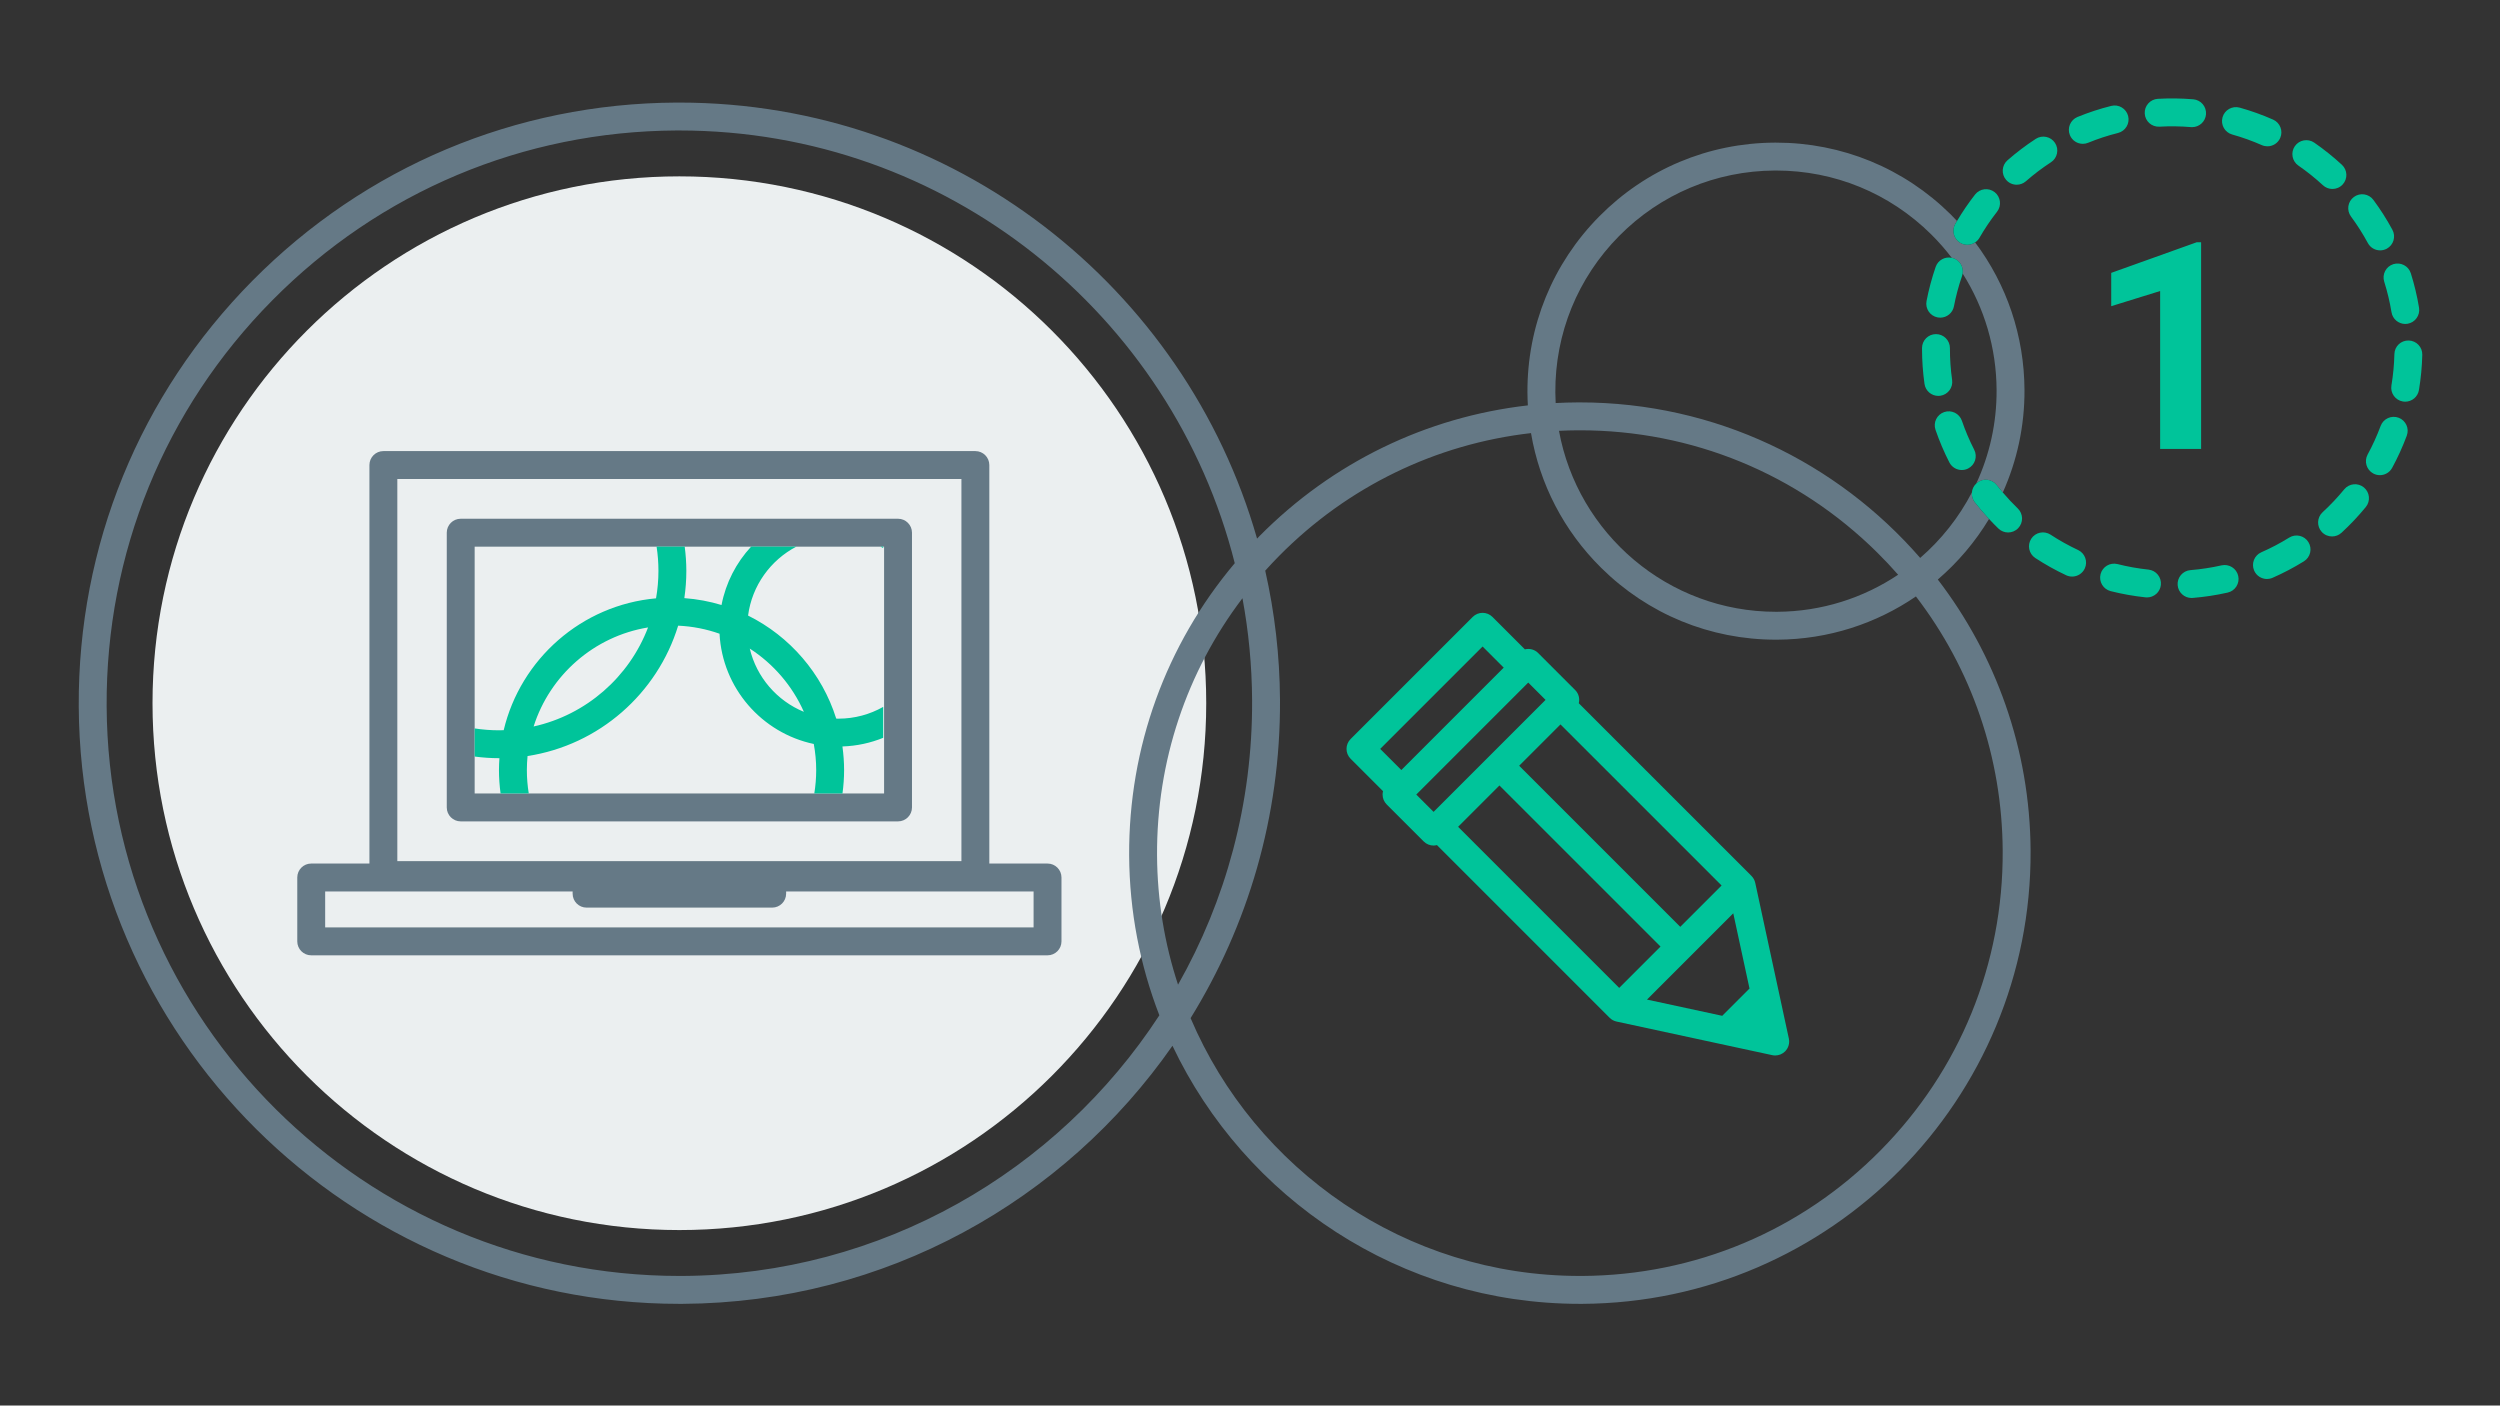 <?xml version="1.0" encoding="UTF-8"?>
<svg width="635px" height="357px" viewBox="0 0 635 357" version="1.1" xmlns="http://www.w3.org/2000/svg" xmlns:xlink="http://www.w3.org/1999/xlink">
    <rect x="0" y="0" width="635" height="357" fill="#333333" stroke="none"/>
    <title>Illustration/Share Write_v1</title>
    <g id="Illustration/Share-Write" stroke="none" stroke-width="1" fill="none" fill-rule="evenodd">
        <path d="M306.382,178.615 C306.382,252.522 246.468,312.436 172.561,312.436 C98.653,312.436 38.739,252.522 38.739,178.615 C38.739,104.708 98.653,44.794 172.561,44.794 C246.468,44.794 306.382,104.708 306.382,178.615" id="Fill-1" fill="#EBEFF0" fill-rule="nonzero"></path>
        <path d="M508.684,216.124 C508.834,244.811 497.806,271.839 477.629,292.23 C457.453,312.623 430.541,323.937 401.856,324.09 C401.661,324.09 401.473,324.09 401.278,324.09 C356.971,324.087 318.784,297.082 302.411,258.607 C316.938,235.11 325.276,207.411 325.12,177.809 C325.06,166.522 323.759,155.53 321.367,144.948 C322.526,143.66 323.718,142.394 324.945,141.154 C342.318,123.597 364.684,112.777 388.876,110.009 C391.062,122.933 397.194,134.825 406.695,144.226 C418.6,156.005 434.352,162.479 451.086,162.479 C451.201,162.479 451.315,162.479 451.429,162.478 C464.483,162.41 476.604,158.362 486.645,151.495 C500.816,169.968 508.557,192.438 508.684,216.124 M318.034,177.846 C318.172,204.088 311.316,228.766 299.22,250.11 C295.823,239.761 293.952,228.724 293.891,217.261 C293.765,193.384 301.39,170.661 315.583,151.952 C317.145,160.353 317.987,169.006 318.034,177.846 M173.331,324.09 C173.067,324.09 172.813,324.09 172.549,324.09 C92.696,324.084 27.512,259.335 27.086,179.386 C26.883,140.528 41.822,103.917 69.152,76.296 C96.483,48.674 132.934,33.349 171.791,33.141 C172.056,33.141 172.31,33.141 172.574,33.141 C240.444,33.141 297.707,79.925 313.628,143.053 C296.126,163.818 286.66,189.843 286.805,217.298 C286.881,231.6 289.597,245.28 294.476,257.888 C268.64,297.488 224.048,323.819 173.331,324.09 M400.719,109.297 C400.915,109.296 401.108,109.296 401.304,109.296 C429.771,109.296 456.574,120.311 476.826,140.351 C478.668,142.174 480.434,144.054 482.127,145.983 C473.316,151.867 462.756,155.332 451.392,155.393 C451.29,155.393 451.193,155.394 451.091,155.394 C423.664,155.391 400.746,135.557 395.981,109.43 C397.555,109.353 399.134,109.305 400.719,109.297 M505.218,131.814 C503.948,130.449 502.728,129.033 501.584,127.565 C501.01,126.829 500.783,125.938 500.859,125.076 C497.564,131.424 493.092,137.064 487.728,141.709 C466.713,117.516 435.741,102.209 401.297,102.209 C401.093,102.209 400.886,102.21 400.682,102.211 C398.827,102.221 396.979,102.276 395.139,102.373 C395.091,101.471 395.061,100.563 395.056,99.65 C394.977,84.682 400.731,70.578 411.26,59.937 C421.788,49.297 435.829,43.394 450.798,43.314 C450.901,43.314 451.002,43.313 451.105,43.313 C465.958,43.313 479.943,49.062 490.511,59.519 C492.412,61.399 494.155,63.397 495.747,65.488 C495.889,65.518 496.031,65.539 496.171,65.588 C497.814,66.156 498.765,67.812 498.509,69.472 C504.063,78.247 507.078,88.414 507.134,99.057 C507.179,107.534 505.319,115.583 501.973,122.811 C502.05,122.739 502.117,122.659 502.202,122.593 C503.746,121.39 505.973,121.667 507.174,123.21 C507.671,123.848 508.188,124.473 508.714,125.09 C512.286,117.125 514.269,108.302 514.22,99.02 C514.148,85.329 509.749,72.327 501.682,61.572 C501.096,61.966 500.408,62.182 499.704,62.182 C499.104,62.182 498.495,62.029 497.938,61.708 C496.243,60.73 495.661,58.563 496.637,56.868 C496.781,56.619 496.934,56.375 497.081,56.128 C496.56,55.574 496.039,55.019 495.495,54.48 C483.59,42.701 467.839,36.228 451.106,36.228 C450.992,36.228 450.875,36.228 450.761,36.228 C433.9,36.317 418.082,42.968 406.222,54.953 C394.363,66.939 387.88,82.826 387.97,99.687 C387.976,100.786 388.013,101.879 388.074,102.968 C362.279,105.915 338.431,117.45 319.908,136.17 C319.7,136.38 319.499,136.595 319.293,136.807 C301.06,72.895 242.13,26.055 172.575,26.055 C172.303,26.055 172.026,26.055 171.754,26.055 C131.004,26.272 92.777,42.344 64.115,71.311 C35.453,100.278 19.787,138.673 20,179.423 C20.446,263.271 88.798,331.177 172.548,331.177 C172.82,331.177 173.097,331.177 173.369,331.177 C224.884,330.901 270.376,304.99 297.805,265.627 C316.195,304.364 355.693,331.177 401.278,331.177 C401.482,331.177 401.689,331.177 401.893,331.177 C465.019,330.841 516.103,279.213 515.771,216.087 C515.632,190.191 506.858,166.326 492.205,147.202 C497.315,142.805 501.724,137.617 505.218,131.814" id="Fill-3" fill="#657986" fill-rule="nonzero"></path>
        <path d="M247.744,114.579 C249.702,114.579 251.287,116.165 251.287,118.122 L251.287,219.341 L266.074,219.341 C268.031,219.341 269.616,220.927 269.616,222.884 L269.616,239.109 C269.616,241.066 268.031,242.652 266.074,242.652 L79.049,242.652 C77.093,242.652 75.507,241.066 75.507,239.109 L75.507,222.884 C75.507,220.927 77.093,219.341 79.049,219.341 L93.835,219.341 L93.835,118.122 C93.835,116.165 95.421,114.579 97.377,114.579 Z M145.446,226.427 L82.593,226.427 L82.593,235.566 L262.531,235.566 L262.531,226.427 L199.677,226.427 L199.677,226.991 C199.677,228.948 198.09,230.534 196.133,230.534 L148.989,230.534 C147.032,230.534 145.446,228.948 145.446,226.991 L145.446,226.427 Z M244.202,121.665 L100.921,121.665 L100.921,218.727 L244.202,218.727 L244.202,121.665 Z M228.101,131.76 C230.058,131.76 231.644,133.346 231.644,135.303 L231.644,205.088 C231.644,207.045 230.058,208.631 228.101,208.631 L117.021,208.631 C115.064,208.631 113.478,207.045 113.478,205.088 L113.478,135.303 C113.478,133.346 115.064,131.76 117.021,131.76 Z M224.558,138.846 L120.564,138.846 L120.564,201.545 L224.558,201.545 L224.558,138.846 Z" id="Combined-Shape" fill="#657986" fill-rule="nonzero"></path>
        <path d="M521.978,36.309 C520.91,34.669 518.715,34.209 517.075,35.277 C514.57,36.91 512.157,38.738 509.904,40.71 C508.431,41.999 508.283,44.238 509.572,45.71 C510.272,46.51 511.253,46.919 512.239,46.919 C513.068,46.919 513.899,46.631 514.572,46.042 C516.575,44.289 518.719,42.664 520.946,41.212 C522.584,40.144 523.047,37.949 521.978,36.309 L521.978,36.309 Z M527.82,139.698 C525.419,138.574 523.073,137.264 520.846,135.806 C519.21,134.734 517.013,135.192 515.941,136.829 C514.869,138.465 515.327,140.662 516.963,141.734 C519.47,143.375 522.112,144.85 524.816,146.116 C525.301,146.343 525.812,146.451 526.316,146.451 C527.648,146.451 528.924,145.696 529.527,144.409 C530.357,142.637 529.592,140.528 527.82,139.698 L527.82,139.698 Z M508.714,125.09 C508.188,124.472 507.671,123.847 507.174,123.209 C505.973,121.666 503.746,121.389 502.202,122.592 C502.117,122.658 502.05,122.738 501.973,122.81 C501.316,123.424 500.935,124.23 500.859,125.075 C500.783,125.937 501.01,126.829 501.584,127.565 C502.728,129.032 503.948,130.449 505.218,131.813 C505.994,132.647 506.784,133.467 507.599,134.253 C508.288,134.916 509.174,135.247 510.06,135.247 C510.988,135.247 511.915,134.884 512.61,134.164 C513.968,132.756 513.929,130.513 512.521,129.154 C511.191,127.871 509.919,126.507 508.714,125.09 L508.714,125.09 Z M492.827,100.523 C494.764,100.248 496.113,98.455 495.839,96.518 C495.468,93.897 495.28,91.213 495.28,88.541 L495.28,88.408 C495.28,86.451 493.694,84.865 491.737,84.865 C489.78,84.865 488.194,86.451 488.194,88.408 L488.194,88.541 C488.194,91.544 488.405,94.562 488.822,97.51 C489.073,99.28 490.589,100.558 492.326,100.558 C492.492,100.558 492.659,100.546 492.827,100.523 L492.827,100.523 Z M540.549,29.476 C540.074,27.578 538.149,26.417 536.25,26.901 C533.343,27.629 530.463,28.574 527.692,29.707 C525.88,30.449 525.013,32.517 525.754,34.329 C526.316,35.701 527.639,36.531 529.035,36.531 C529.482,36.531 529.936,36.446 530.375,36.266 C532.835,35.259 535.392,34.421 537.973,33.775 C539.872,33.298 541.025,31.374 540.549,29.476 L540.549,29.476 Z M501.448,114.228 C500.234,111.858 499.182,109.382 498.321,106.871 C497.687,105.02 495.672,104.031 493.82,104.668 C491.968,105.303 490.983,107.319 491.618,109.169 C492.588,111.999 493.773,114.788 495.139,117.456 C495.766,118.682 497.008,119.386 498.296,119.386 C498.839,119.386 499.391,119.261 499.908,118.997 C501.65,118.105 502.339,115.97 501.448,114.228 L501.448,114.228 Z M444.217,251.238 L437.595,257.86 C437.545,257.91 437.51,257.969 437.464,258.021 L418.333,253.892 L440.249,231.975 L444.378,251.106 C444.326,251.153 444.267,251.188 444.217,251.238 L444.217,251.238 Z M370.36,210.008 L380.857,199.511 L421.773,240.428 L411.276,250.925 L370.36,210.008 Z M364.129,206.216 L359.73,201.818 L388.175,173.373 L392.574,177.772 L364.129,206.216 Z M350.572,190.219 L376.577,164.214 L381.944,169.582 L355.939,195.586 L350.572,190.219 Z M437.282,224.919 L426.785,235.416 L385.869,194.499 L396.365,184.003 L437.282,224.919 Z M445.831,224.245 C445.686,223.58 445.354,222.969 444.873,222.487 L401.011,178.626 C401.3,177.459 401.002,176.178 400.09,175.266 L390.681,165.857 C389.769,164.947 388.488,164.648 387.322,164.937 L379.082,156.698 C377.698,155.315 375.456,155.315 374.071,156.698 L343.055,187.713 C341.671,189.097 341.671,191.341 343.055,192.725 L351.293,200.964 C351.224,201.242 351.176,201.526 351.176,201.818 C351.176,202.757 351.549,203.659 352.214,204.324 L361.624,213.733 C362.316,214.424 363.222,214.77 364.129,214.77 C364.417,214.77 364.702,214.722 364.983,214.653 L408.844,258.515 C409.327,258.996 409.937,259.329 410.602,259.473 L450.157,268.011 C450.406,268.065 450.656,268.09 450.905,268.09 C451.834,268.09 452.739,267.724 453.411,267.053 C454.261,266.202 454.623,264.976 454.369,263.799 L445.831,224.245 Z M609.237,106.099 C607.403,105.421 605.363,106.353 604.682,108.188 C603.757,110.677 602.646,113.122 601.377,115.455 C600.443,117.175 601.08,119.327 602.798,120.261 C603.336,120.553 603.916,120.692 604.488,120.692 C605.745,120.692 606.961,120.022 607.604,118.84 C609.032,116.212 610.285,113.458 611.325,110.655 C612.006,108.82 611.071,106.781 609.237,106.099 L609.237,106.099 Z M611.806,86.487 C609.815,86.439 608.224,87.986 608.177,89.942 C608.112,92.612 607.858,95.289 607.422,97.903 C607.101,99.832 608.405,101.659 610.334,101.98 C610.532,102.013 610.728,102.029 610.921,102.029 C612.623,102.029 614.124,100.8 614.413,99.067 C614.903,96.128 615.188,93.117 615.261,90.116 C615.309,88.16 613.762,86.535 611.806,86.487 L611.806,86.487 Z M581.457,136.551 C579.196,137.955 576.816,139.207 574.382,140.274 C572.589,141.059 571.773,143.149 572.559,144.941 C573.141,146.271 574.442,147.063 575.806,147.063 C576.281,147.063 576.764,146.967 577.226,146.764 C579.967,145.563 582.648,144.153 585.194,142.573 C586.857,141.54 587.369,139.356 586.336,137.694 C585.304,136.031 583.118,135.518 581.457,136.551 L581.457,136.551 Z M564.269,143.603 C561.684,144.189 559.026,144.596 556.369,144.812 C554.418,144.97 552.965,146.68 553.124,148.63 C553.275,150.483 554.825,151.887 556.652,151.887 C556.749,151.887 556.845,151.883 556.943,151.874 C559.932,151.632 562.924,151.174 565.835,150.515 C567.744,150.082 568.94,148.185 568.508,146.276 C568.077,144.369 566.181,143.174 564.269,143.603 L564.269,143.603 Z M545.711,144.68 C543.064,144.4 540.418,143.928 537.846,143.277 C535.95,142.801 534.021,143.945 533.541,145.843 C533.062,147.741 534.21,149.667 536.108,150.148 C539.005,150.88 541.985,151.412 544.965,151.727 C545.092,151.741 545.218,151.747 545.342,151.747 C547.132,151.747 548.669,150.396 548.862,148.577 C549.068,146.63 547.658,144.886 545.711,144.68 L545.711,144.68 Z M595.431,124.295 C593.747,126.351 591.9,128.307 589.942,130.107 C588.501,131.431 588.408,133.673 589.732,135.114 C590.431,135.873 591.384,136.258 592.341,136.258 C593.199,136.258 594.058,135.95 594.739,135.324 C596.941,133.298 599.018,131.099 600.914,128.786 C602.154,127.272 601.931,125.039 600.417,123.799 C598.904,122.56 596.672,122.78 595.431,124.295 L595.431,124.295 Z M566.978,34.165 C569.539,34.882 572.069,35.788 574.499,36.861 C574.964,37.066 575.45,37.163 575.927,37.163 C577.289,37.163 578.586,36.373 579.171,35.048 C579.96,33.258 579.15,31.166 577.359,30.376 C574.622,29.169 571.772,28.148 568.888,27.341 C567.003,26.813 565.048,27.913 564.521,29.798 C563.994,31.683 565.093,33.638 566.978,34.165 L566.978,34.165 Z M190.438,164.736 C196.451,168.618 201.262,174.202 204.184,180.807 C197.365,178.001 192.173,172.032 190.438,164.736 L190.438,164.736 Z M135.539,184.527 C139.671,171.511 150.869,161.619 164.607,159.368 C159.815,171.96 148.913,181.558 135.539,184.527 L135.539,184.527 Z M212.401,182.527 C208.806,171.068 200.62,161.627 190.01,156.353 C191.01,148.733 195.724,142.27 202.273,138.845 L190.785,138.845 C187.016,142.913 184.353,148.015 183.268,153.673 C180.244,152.756 177.081,152.164 173.822,151.924 C174.152,149.668 174.33,147.363 174.33,145.017 C174.33,142.924 174.179,140.867 173.916,138.845 L166.774,138.845 C167.083,140.858 167.244,142.919 167.244,145.017 C167.244,147.391 167.026,149.713 166.633,151.976 C147.721,153.668 132.238,167.418 127.938,185.466 C127.547,185.477 127.158,185.496 126.764,185.496 C124.656,185.496 122.586,185.332 120.564,185.02 L120.564,192.164 C122.595,192.43 124.662,192.581 126.764,192.581 C126.794,192.581 126.824,192.579 126.854,192.579 C126.785,193.586 126.737,194.599 126.737,195.622 C126.737,197.632 126.885,199.606 127.148,201.544 L134.307,201.544 C133.993,199.615 133.823,197.639 133.823,195.622 C133.823,194.411 133.885,193.214 134,192.032 C152.167,189.247 166.976,176.146 172.252,158.919 C175.921,159.085 179.448,159.795 182.762,160.965 C183.479,174.788 193.52,186.182 206.7,188.97 C207.097,191.13 207.315,193.351 207.315,195.622 C207.315,197.639 207.145,199.615 206.831,201.544 L213.99,201.544 C214.253,199.606 214.401,197.632 214.401,195.622 C214.401,193.579 214.249,191.571 213.977,189.602 C217.629,189.481 221.118,188.712 224.333,187.403 L224.333,179.549 C220.973,181.45 217.096,182.541 212.967,182.541 C212.777,182.541 212.59,182.532 212.401,182.527 L212.401,182.527 Z M548.5,32.176 C551.128,32.026 553.845,32.061 556.499,32.283 C556.6,32.29 556.699,32.295 556.797,32.295 C558.622,32.295 560.17,30.895 560.325,29.045 C560.487,27.095 559.038,25.382 557.087,25.22 C554.104,24.972 551.053,24.935 548.1,25.1 C546.146,25.211 544.652,26.885 544.762,28.838 C544.874,30.792 546.526,32.279 548.5,32.176 L548.5,32.176 Z M559.082,114.034 L559.082,61.532 L557.966,61.532 L536.252,69.309 L536.252,77.772 L548.676,73.918 L548.676,114.034 L559.082,114.034 Z M492.15,80.622 C492.376,80.665 492.601,80.686 492.823,80.686 C494.488,80.686 495.972,79.506 496.298,77.811 C496.8,75.2 497.495,72.603 498.362,70.094 C498.433,69.888 498.477,69.679 498.509,69.471 C498.765,67.811 497.814,66.156 496.171,65.587 C496.031,65.539 495.889,65.517 495.748,65.487 C494.021,65.118 492.255,66.069 491.665,67.778 C490.687,70.606 489.905,73.532 489.339,76.473 C488.97,78.395 490.228,80.252 492.15,80.622 L492.15,80.622 Z M605.589,71.54 C606.388,74.077 607.012,76.692 607.444,79.314 C607.729,81.05 609.232,82.283 610.936,82.283 C611.126,82.283 611.321,82.267 611.515,82.235 C613.446,81.917 614.754,80.094 614.436,78.163 C613.951,75.211 613.249,72.267 612.349,69.412 C611.761,67.545 609.775,66.511 607.905,67.096 C606.039,67.684 605.001,69.674 605.589,71.54 L605.589,71.54 Z M497.938,61.707 C498.496,62.029 499.104,62.181 499.705,62.181 C500.408,62.181 501.096,61.965 501.682,61.571 C502.118,61.279 502.498,60.892 502.778,60.407 C504.106,58.102 505.61,55.872 507.247,53.782 C508.453,52.241 508.181,50.013 506.641,48.807 C505.102,47.601 502.874,47.872 501.666,49.413 C500.001,51.54 498.467,53.799 497.082,56.128 C496.935,56.375 496.781,56.619 496.637,56.868 C495.661,58.563 496.243,60.73 497.938,61.707 L497.938,61.707 Z M583.791,42.06 C585.975,43.57 588.075,45.25 590.031,47.058 C590.712,47.687 591.575,47.997 592.434,47.997 C593.388,47.997 594.339,47.615 595.039,46.859 C596.366,45.42 596.277,43.179 594.839,41.851 C592.638,39.82 590.277,37.928 587.82,36.23 C586.209,35.118 584.002,35.52 582.89,37.13 C581.778,38.741 582.181,40.948 583.791,42.06 L583.791,42.06 Z M224.333,139.211 L224.333,138.845 L223.662,138.845 C223.888,138.963 224.112,139.085 224.333,139.211 L224.333,139.211 Z M601.437,61.737 C602.079,62.923 603.297,63.596 604.557,63.596 C605.126,63.596 605.704,63.458 606.239,63.169 C607.96,62.239 608.602,60.088 607.671,58.368 C606.249,55.738 604.625,53.183 602.843,50.775 C601.678,49.201 599.458,48.87 597.887,50.034 C596.314,51.198 595.982,53.417 597.146,54.99 C598.73,57.13 600.174,59.401 601.437,61.737 L601.437,61.737 Z" id="Fill-11" fill="#00C49A" fill-rule="nonzero"></path>
    </g>
</svg>